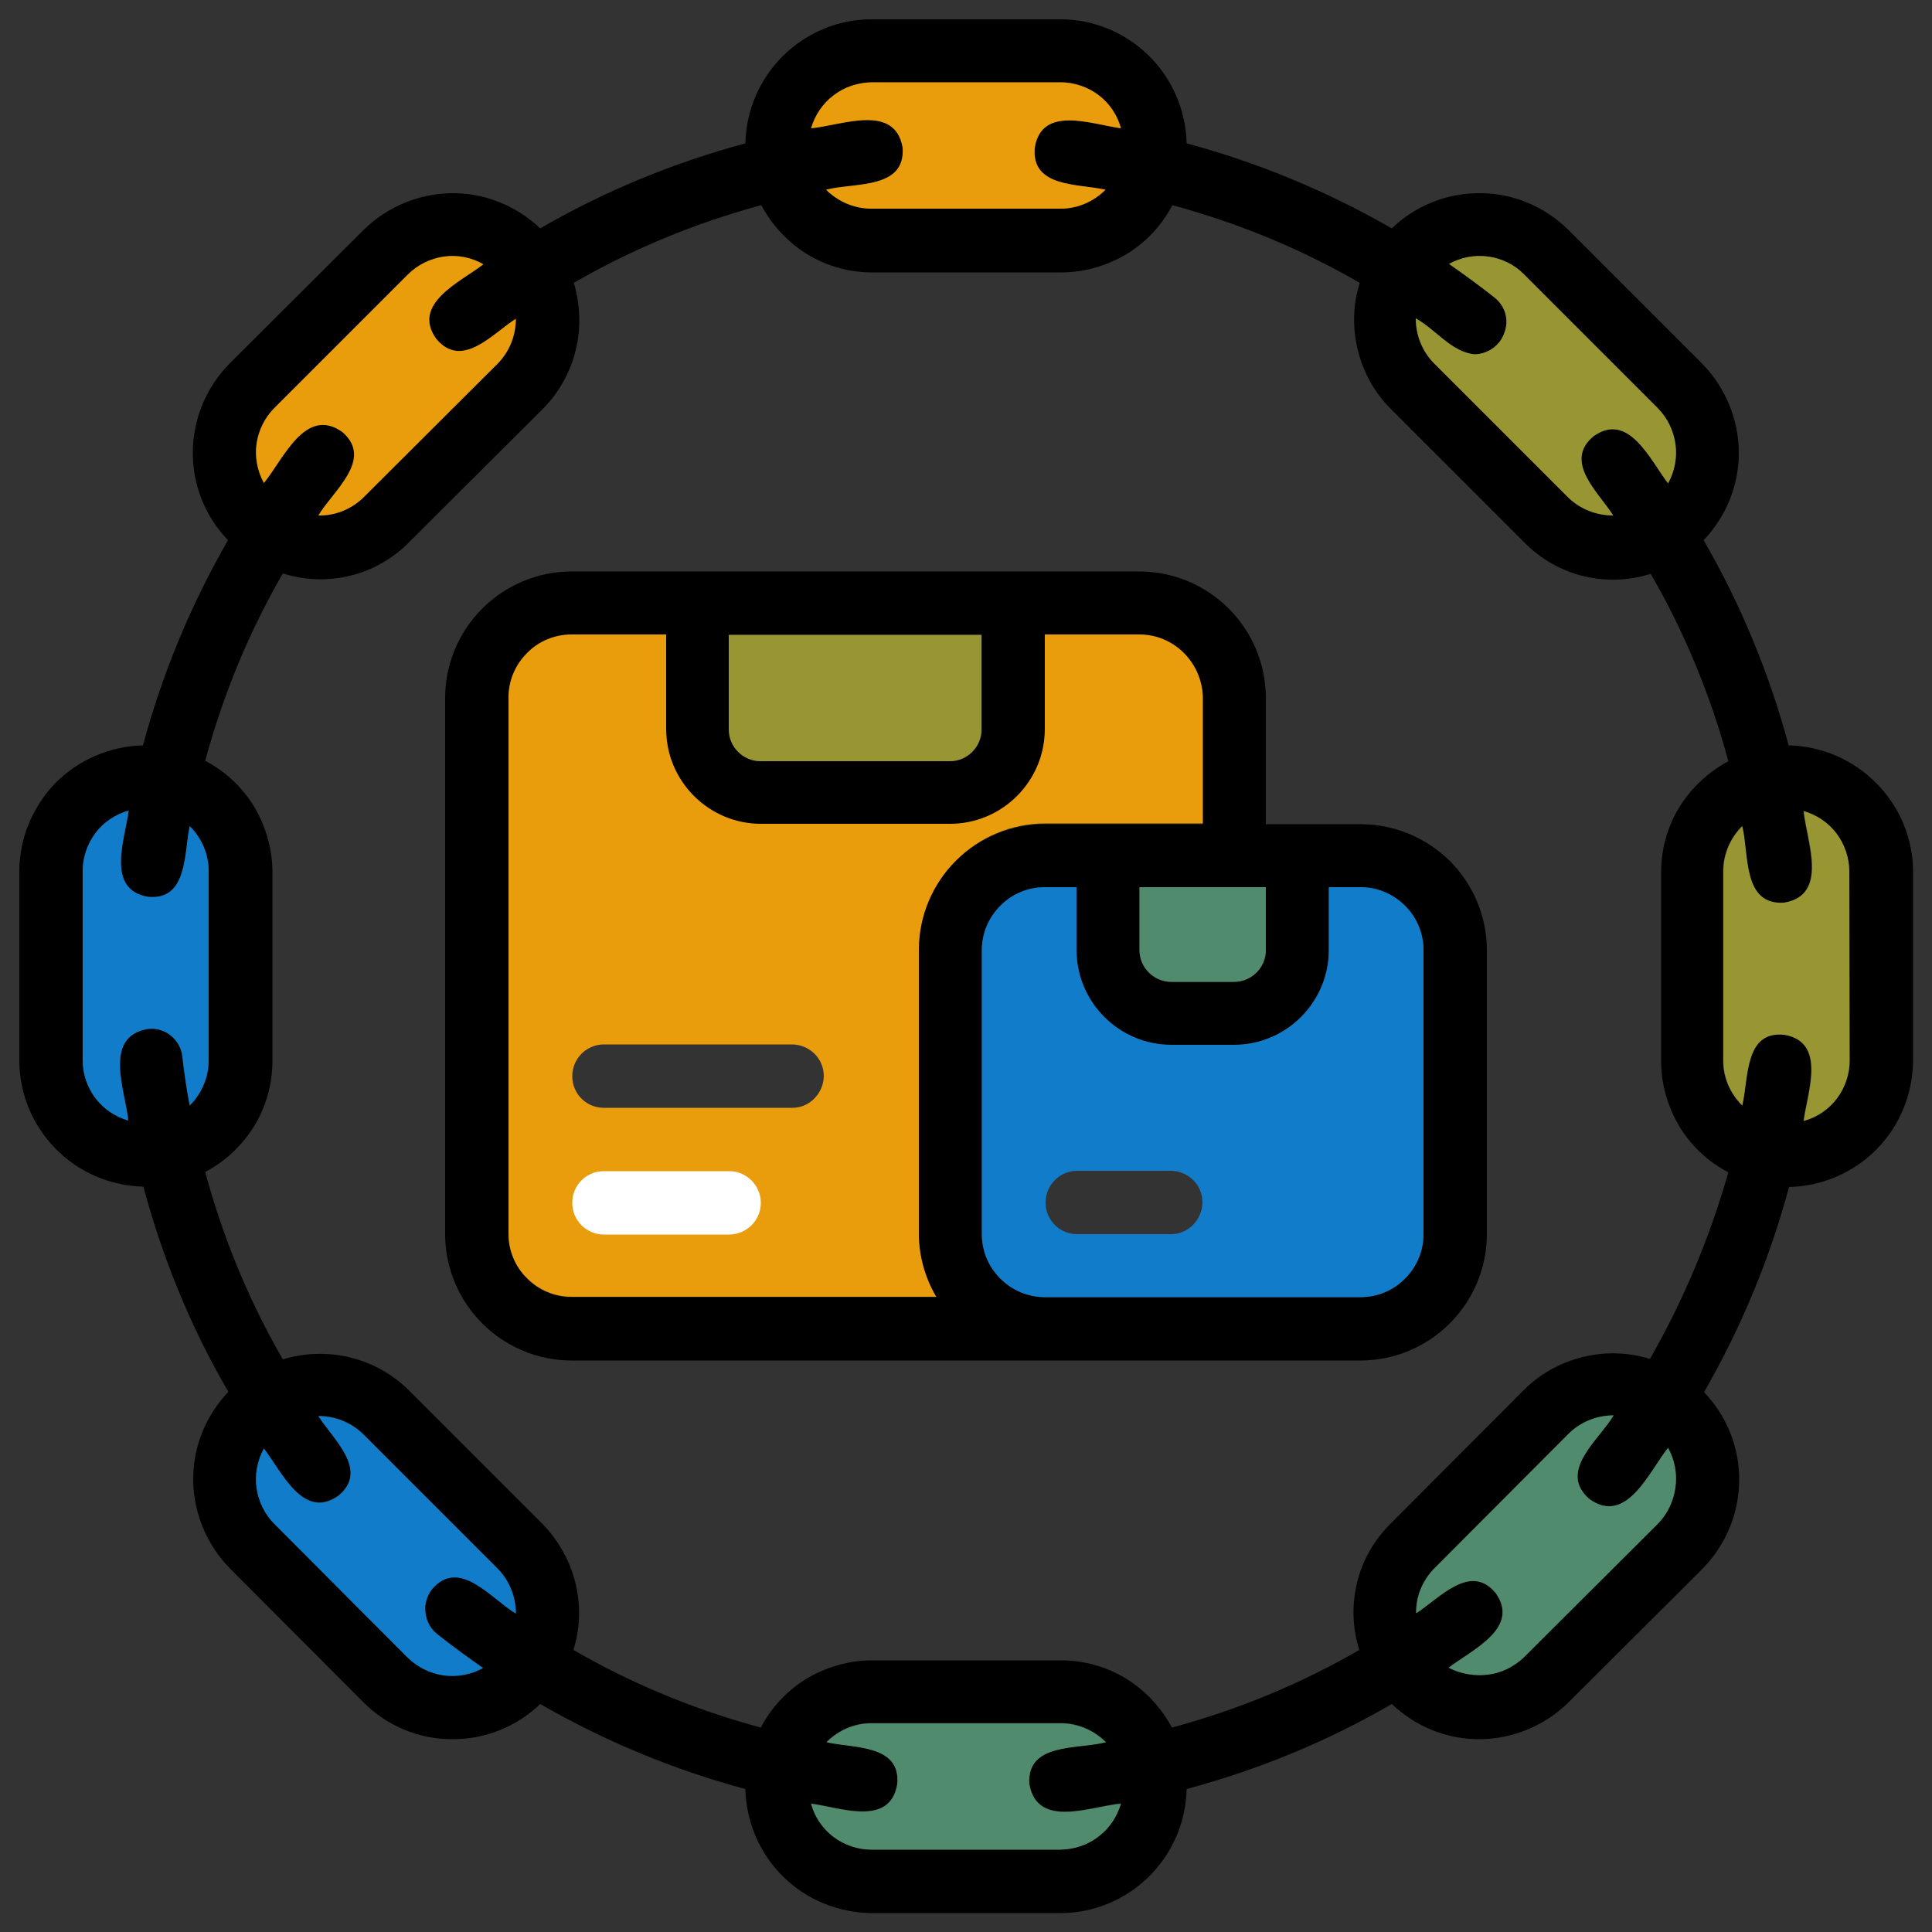 <?xml version="1.0" encoding="utf-8"?>
<!-- Generator: Adobe Illustrator 26.3.1, SVG Export Plug-In . SVG Version: 6.00 Build 0)  -->
<svg version="1.1" id="Layer_1" xmlns="http://www.w3.org/2000/svg" xmlns:xlink="http://www.w3.org/1999/xlink" x="0px" y="0px"
	 viewBox="0 0 500 500" style="enable-background:new 0 0 500 500;" xml:space="preserve">
<rect x="0" y="0" width="500" height="500" fill="#333333" stroke="none"/>
<style type="text/css">
	.st0{fill:#EA9D0C;}
	.st1{fill:#989533;}
	.st2{fill:#518B6D;}
	.st3{fill:#117CC9;}
	.st4{clip-path:url(#SVGID_00000021110131521499174500000014267379834080378534_);}
	.st5{clip-path:url(#SVGID_00000010999779077480604830000004976330346058145691_);}
	.st6{clip-path:url(#SVGID_00000114050236268194046440000015878910969717528247_);}
	.st7{clip-path:url(#SVGID_00000129924117324620509100000017838591394556910221_);}
	.st8{clip-path:url(#SVGID_00000107575885330655074360000009001180101809025163_);}
	.st9{clip-path:url(#SVGID_00000072266842955287542540000005830983236320840611_);}
	.st10{clip-path:url(#SVGID_00000034063150514934653330000004829324165576673440_);}
	.st11{clip-path:url(#SVGID_00000147207889155080951530000017354412654666706832_);}
	.st12{clip-path:url(#SVGID_00000123426269046033729090000008394477027368518300_);}
	.st13{clip-path:url(#SVGID_00000091722017601265482360000001480147688994182300_);}
	.st14{clip-path:url(#SVGID_00000172419884656034345630000011626554358711026588_);}
	.st15{clip-path:url(#SVGID_00000115491168462380270040000017409895745367623062_);}
	.st16{clip-path:url(#SVGID_00000165225468198010661580000015664461083243355536_);}
	.st17{clip-path:url(#SVGID_00000006678142174932982790000001946793941539148457_);}
	.st18{clip-path:url(#SVGID_00000072258076932697145060000003968224451474527403_);}
	.st19{clip-path:url(#SVGID_00000022537987245455621840000001824505024668482728_);}
	.st20{clip-path:url(#SVGID_00000147926722050213073050000017761152671989081472_);}
	.st21{clip-path:url(#SVGID_00000097491749863434621870000012667546205873619347_);}
	.st22{clip-path:url(#SVGID_00000155839859105495374410000005712007369220662195_);}
	.st23{clip-path:url(#SVGID_00000115501482892277750480000002178449315061093267_);}
	.st24{clip-path:url(#SVGID_00000104688061117866407320000009984313273154884750_);}
	.st25{clip-path:url(#SVGID_00000026126338218535059840000016867923512839010743_);}
	.st26{clip-path:url(#SVGID_00000129189067129833309270000018005299393918365348_);}
	.st27{clip-path:url(#SVGID_00000159456158024155501680000002176757008595279019_);}
	.st28{clip-path:url(#SVGID_00000059998707807513201580000014115180039297640614_);}
	.st29{clip-path:url(#SVGID_00000166666083186761805860000017660236014942355619_);}
	.st30{clip-path:url(#SVGID_00000065041489203397645000000005930277355781982361_);}
	.st31{clip-path:url(#SVGID_00000040576483753640505800000004224037395697237424_);}
	.st32{clip-path:url(#SVGID_00000054243894493087003460000007989166881397503887_);}
	.st33{clip-path:url(#SVGID_00000069398566456582683620000013276697265137707159_);}
	.st34{clip-path:url(#SVGID_00000030469369816947036600000016891352690605782936_);}
	.st35{clip-path:url(#SVGID_00000127034860133564143790000001007664980889802917_);}
	.st36{clip-path:url(#SVGID_00000091010626121245425790000000132527474524229015_);}
	.st37{clip-path:url(#SVGID_00000116941225396353268910000014877674367667675040_);}
	.st38{clip-path:url(#SVGID_00000172425456829992237950000006149829595267616649_);}
	.st39{clip-path:url(#SVGID_00000030481824528638008410000009460879350313496475_);}
	.st40{clip-path:url(#SVGID_00000166636927001584965830000004401024553106707073_);}
	.st41{clip-path:url(#SVGID_00000103963506550519665100000006200751110311065222_);}
	.st42{clip-path:url(#SVGID_00000073703212405385497420000015999106035455762338_);}
	.st43{clip-path:url(#SVGID_00000096752095970213915560000010780461147010472601_);}
	.st44{clip-path:url(#SVGID_00000004504838305730221640000018020394144251046793_);}
	.st45{clip-path:url(#SVGID_00000113339427649451706110000012736327209800628148_);}
	.st46{clip-path:url(#SVGID_00000018918784229732022630000001092299151702088088_);}
	.st47{clip-path:url(#SVGID_00000158018587577878086460000006604534695708499886_);}
	.st48{clip-path:url(#SVGID_00000042732537936589615270000015868101889844650675_);}
	.st49{clip-path:url(#SVGID_00000066510814794986149790000008324214216796033462_);}
	.st50{clip-path:url(#SVGID_00000165931780387039619150000007177559046318192260_);}
	.st51{clip-path:url(#SVGID_00000119115199847801921090000010340292475044850088_);}
	.st52{clip-path:url(#SVGID_00000035505992525034418450000004607738534901493396_);}
	.st53{clip-path:url(#SVGID_00000132791941133734739720000001093547069573183403_);}
	.st54{fill:#FFFFFF;}
</style>
<g>
	<path d="M352.1,213.3h-24.5v-32.7c0-8.7-3.5-17-9.6-23.1c-6.1-6.1-14.4-9.6-23.1-9.6h-147c-8.7,0-17,3.5-23.1,9.6
		c-6.1,6.1-9.6,14.4-9.6,23.1v138.8c0,8.7,3.5,17,9.6,23.1c6.1,6.1,14.4,9.6,23.1,9.6h204.2c8.7,0,17-3.5,23.1-9.6
		c6.1-6.1,9.6-14.4,9.6-23.1v-73.5c0-8.7-3.5-17-9.6-23.1C369,216.7,360.7,213.3,352.1,213.3L352.1,213.3z M327.6,229.6v16.3
		c0,4.5-3.7,8.2-8.2,8.2h-16.3c-4.5,0-8.2-3.7-8.2-8.2v-16.3L327.6,229.6z M188.8,164.3h65.3v24.5c0,4.5-3.7,8.2-8.2,8.2h-49
		c-4.5,0-8.2-3.7-8.2-8.2V164.3z M242.3,335.7h-94.4c-4.3,0-8.5-1.7-11.5-4.8c-3.1-3.1-4.8-7.2-4.8-11.5V180.6
		c0-4.3,1.7-8.5,4.8-11.5c3.1-3.1,7.2-4.8,11.5-4.8h24.5v24.5c0,6.5,2.6,12.7,7.2,17.3c4.6,4.6,10.8,7.2,17.3,7.2h49
		c6.5,0,12.7-2.6,17.3-7.2c4.6-4.6,7.2-10.8,7.2-17.3v-24.5h24.5c4.3,0,8.5,1.7,11.5,4.8c3.1,3.1,4.8,7.2,4.8,11.5v32.7h-40.8
		c-8.7,0-17,3.5-23.1,9.6c-6.1,6.1-9.6,14.4-9.6,23.1v73.5C237.8,325.2,239.3,330.8,242.3,335.7L242.3,335.7z M368.4,319.4
		c0,4.3-1.7,8.5-4.8,11.5c-3.1,3.1-7.2,4.8-11.5,4.8h-81.7c-4.3,0-8.5-1.7-11.5-4.8c-3.1-3.1-4.8-7.2-4.8-11.5v-73.5
		c0-4.3,1.7-8.5,4.8-11.5s7.2-4.8,11.5-4.8h8.2v16.3c0,6.5,2.6,12.7,7.2,17.3c4.6,4.6,10.8,7.2,17.3,7.2h16.3
		c6.5,0,12.7-2.6,17.3-7.2c4.6-4.6,7.2-10.8,7.2-17.3v-16.3h8.2c4.3,0,8.5,1.7,11.5,4.8c3.1,3.1,4.8,7.2,4.8,11.5L368.4,319.4z"/>
	<path class="st2" d="M327.6,229.6v16.3c0,4.5-3.7,8.2-8.2,8.2h-16.3c-4.5,0-8.2-3.7-8.2-8.2v-16.3L327.6,229.6z"/>
	<path class="st1" d="M188.7,164.3h65.3v24.5c0,4.5-3.7,8.2-8.2,8.2h-49c-4.5,0-8.2-3.7-8.2-8.2V164.3z"/>
	<path class="st3" d="M363.6,234.4c-3.1-3.1-7.2-4.8-11.5-4.8h-8.2v16.3c0,6.5-2.6,12.7-7.2,17.3c-4.6,4.6-10.8,7.2-17.3,7.2h-16.3
		c-6.5,0-12.7-2.6-17.3-7.2c-4.6-4.6-7.2-10.8-7.2-17.3v-16.3h-8.2c-4.3,0-8.5,1.7-11.5,4.8c-3.1,3.1-4.8,7.2-4.8,11.5v73.5
		c0,4.3,1.7,8.5,4.8,11.5c3.1,3.1,7.2,4.8,11.5,4.8h81.7c4.3,0,8.5-1.7,11.5-4.8c3.1-3.1,4.8-7.2,4.8-11.5l0-73.5
		C368.4,241.6,366.7,237.4,363.6,234.4z M303.1,319.4h-24.5c-4.5-0.1-8-3.7-8-8.2c0-4.5,3.6-8.1,8-8.2h24.5c4.5,0.1,8.1,3.7,8.1,8.2
		C311.1,315.7,307.5,319.4,303.1,319.4z"/>
	<g>
		<polygon class="st0" points="242.3,335.7 242.3,335.7 242.3,335.7 		"/>
		<path class="st0" d="M306.4,169c-3.1-3.1-7.2-4.8-11.5-4.8h-24.5v24.5c0,6.5-2.6,12.7-7.2,17.3c-4.6,4.6-10.8,7.2-17.3,7.2h-49
			c-6.5,0-12.7-2.6-17.3-7.2c-4.6-4.6-7.2-10.8-7.2-17.3v-24.5h-24.5c-4.3,0-8.5,1.7-11.5,4.8c-3.1,3.1-4.8,7.2-4.8,11.5v138.8
			c0,4.3,1.7,8.5,4.8,11.5c3.1,3.1,7.2,4.8,11.5,4.8h94.4c-2.9-4.9-4.5-10.6-4.5-16.3v-73.5c0-8.7,3.5-17,9.6-23.1
			c6.1-6.1,14.4-9.6,23.1-9.6h40.8v-32.7C311.2,176.3,309.5,172.1,306.4,169z M205.1,286.7h-49c-4.5-0.1-8-3.7-8-8.2
			c0-4.5,3.6-8.1,8-8.2h49c4.5,0.1,8.1,3.7,8.1,8.2C213.1,283,209.5,286.7,205.1,286.7z"/>
	</g>
	<path class="st54" d="M188.8,303.1h-32.7c-4.5,0.1-8,3.7-8,8.2s3.6,8.1,8,8.2h32.7c4.5-0.1,8.1-3.7,8.1-8.2
		S193.2,303.1,188.8,303.1z"/>
	<g>
		<path d="M462.9,192.9c-5-18.6-12.4-36.5-22-53.1c5.9-6.2,9.2-14.4,9.1-22.9c-0.1-8.5-3.5-16.7-9.5-22.8l-34.6-34.6
			c-6.1-6-14.2-9.5-22.8-9.5c-8.5-0.1-16.8,3.2-22.9,9.1c-16.7-9.6-34.5-17-53.1-22c-0.2-8.5-3.7-16.7-9.8-22.7
			C291.2,8.4,283,5,274.5,5h-49c-8.5,0-16.7,3.4-22.8,9.4c-6.1,6-9.6,14.1-9.8,22.7c-18.6,5-36.5,12.4-53.1,22
			c-6.2-5.9-14.4-9.2-22.9-9.1c-8.5,0.1-16.7,3.5-22.8,9.5L59.4,94.1c-6,6.1-9.4,14.2-9.5,22.8c-0.1,8.5,3.2,16.8,9.1,22.9
			c-9.6,16.7-17,34.5-22,53.1c-8.5,0.2-16.7,3.7-22.7,9.8C8.4,208.8,5,217,5,225.5v49c0,8.5,3.4,16.7,9.4,22.8
			c6,6.1,14.1,9.6,22.7,9.8c5,18.6,12.3,36.5,22,53.1c-5.9,6.2-9.2,14.4-9.1,22.9c0.1,8.5,3.5,16.7,9.5,22.8l34.6,34.7
			c6,6,14.2,9.5,22.8,9.5c8.5,0.1,16.8-3.2,22.9-9.1c16.7,9.6,34.5,17,53.1,22c0.2,8.5,3.7,16.7,9.8,22.7c6.1,6,14.3,9.3,22.8,9.4
			h49c8.5,0,16.7-3.4,22.8-9.4c6.1-6,9.6-14.1,9.8-22.7c18.6-5,36.4-12.3,53.1-22c6.2,5.9,14.4,9.2,22.9,9.1
			c8.5-0.1,16.7-3.5,22.8-9.5l34.7-34.6c6-6.1,9.4-14.2,9.5-22.8c0.1-8.5-3.2-16.8-9.1-22.9c9.6-16.7,17-34.5,22-53.1
			c8.5-0.2,16.7-3.7,22.7-9.8c6-6.1,9.3-14.3,9.4-22.8v-49c0-8.5-3.4-16.7-9.4-22.8C479.6,196.6,471.5,193.1,462.9,192.9
			L462.9,192.9z M386.9,77.1c-3.9-3.1-7.9-6-11.9-8.8c3.1-1.7,6.6-2.4,10.2-1.9c3.5,0.5,6.8,2.1,9.2,4.6l34.6,34.6v0
			c2.5,2.5,4.1,5.8,4.6,9.3c0.5,3.5-0.2,7.1-1.9,10.2c-4.6-6-10.2-18.7-19.3-12.2c-7.9,6.6,1.3,14.5,5.1,20.5h0
			c-4.3,0-8.5-1.6-11.6-4.6l-34.7-34.7v0c-3.1-3.1-4.8-7.3-4.8-11.7c5.1,2.8,9.3,8.8,15.3,9.3v0c3.4-0.1,6.5-2.3,7.6-5.5
			C390.6,82.9,389.6,79.3,386.9,77.1L386.9,77.1z M225.5,21.3h49c3.5,0,7,1.2,9.8,3.3c2.8,2.1,4.9,5.2,5.8,8.6
			c-7.5-1-20.5-6.1-22.3,5c-1,10.4,11.3,9.3,18.3,10.9c-3.1,3.1-7.2,4.9-11.6,4.9h-49c-4.4,0-8.6-1.8-11.7-4.9
			c7.2-1.9,20.6,0,19.8-10.9c-2-11.6-15.9-5.7-23.7-5c1-3.4,3-6.4,5.8-8.5C218.5,22.5,222,21.4,225.5,21.3L225.5,21.3z M71,105.6
			L105.6,71h0c2.5-2.5,5.8-4.1,9.3-4.6c3.5-0.5,7.1,0.2,10.2,2c-6,4.6-18.7,10.2-12.2,19.3c6.7,8,14.6-1.4,20.6-5.2
			c0,4.4-1.7,8.6-4.8,11.7l-34.7,34.6h0c-3.1,3-7.3,4.7-11.6,4.6c3.8-6.4,14.4-14.5,6.2-21.6C79,105,73.3,118.9,68.3,125
			c-1.7-3.1-2.4-6.7-1.9-10.2C66.9,111.4,68.5,108.1,71,105.6L71,105.6z M47.2,273.5c-0.2-2.2-1.3-4.1-3-5.5c-1.7-1.4-3.9-2-6-1.7
			c-11.6,2-5.8,15.9-5,23.7c-3.4-1-6.4-3-8.5-5.8s-3.3-6.2-3.3-9.8v-49c0-3.5,1.2-7,3.3-9.8c2.1-2.8,5.2-4.9,8.6-5.8
			c-1,7.5-6,20.4,5,22.3c10.3,1,9.3-11.3,10.8-18.3h0c3.1,3.1,4.9,7.3,4.9,11.6v49c0,4.4-1.8,8.6-4.9,11.7
			C48.3,282,47.7,277.8,47.2,273.5L47.2,273.5z M113.1,422.8c3.9,3.1,7.9,6,11.9,8.8h0c-3.1,1.7-6.7,2.4-10.2,1.9
			c-3.5-0.5-6.7-2.1-9.3-4.6L71,394.3c-2.5-2.5-4.1-5.8-4.6-9.3c-0.5-3.5,0.2-7.1,1.9-10.2c4.6,6,10.2,18.7,19.3,12.2
			c8-6.6-1.4-14.6-5.2-20.6l0,0c4.4,0,8.6,1.7,11.7,4.8l34.6,34.6c3.1,3.1,4.8,7.3,4.8,11.7c-6.4-3.8-14.6-14.6-21.7-6.3
			c-1.3,1.7-2,3.9-1.7,6C110.3,419.5,111.4,421.5,113.1,422.8L113.1,422.8z M274.5,478.6h-49c-3.5,0-7-1.2-9.8-3.3
			c-2.8-2.1-4.9-5.2-5.8-8.6c7.5,1,20.4,6.1,22.3-5c1-10.4-11.3-9.3-18.3-10.9v0c3.1-3.1,7.2-4.9,11.6-4.9h49
			c4.4,0,8.6,1.8,11.7,4.9c-7.2,1.9-20.6,0-19.8,10.9c2.1,11.6,15.9,5.7,23.7,5c-1,3.4-3,6.4-5.8,8.5
			C281.4,477.5,278,478.6,274.5,478.6L274.5,478.6z M429,394.4L394.3,429c-2.6,2.4-5.8,4-9.3,4.4s-7-0.2-10.1-1.8
			c6-4.6,18.6-10.2,12.2-19.3c-6.6-8-14.6,1.4-20.6,5.2c-0.1-4.4,1.7-8.6,4.8-11.7l34.6-34.7c3.1-3.1,7.3-4.8,11.7-4.8
			c-3.8,6.4-14.6,14.5-6.2,21.7c9.6,6.8,15.4-7.2,20.3-13.3c1.7,3.1,2.4,6.7,1.9,10.2C433.1,388.6,431.5,391.9,429,394.4L429,394.4z
			 M427,351.7c-5.7-1.8-11.7-1.9-17.4-0.5c-5.7,1.4-11,4.3-15.2,8.5l-34.6,34.7c-4.2,4.2-7.2,9.4-8.6,15.2
			c-1.4,5.8-1.2,11.8,0.6,17.4c-15.2,8.8-31.5,15.5-48.5,20.1c-2.8-5.2-6.9-9.6-11.9-12.7c-5.1-3.1-10.9-4.7-16.8-4.7h-49
			c-5.9,0-11.7,1.7-16.8,4.7c-5.1,3.1-9.2,7.5-11.9,12.7c-17-4.6-33.3-11.3-48.5-20.1c1.8-5.7,1.9-11.7,0.5-17.4
			c-1.4-5.7-4.4-11-8.5-15.2l-34.6-34.6c-4.2-4.2-9.5-7.1-15.2-8.5c-5.8-1.4-11.8-1.2-17.4,0.5c-8.8-15.2-15.5-31.5-20.1-48.5
			c5.2-2.7,9.6-6.9,12.7-11.9c3.1-5.1,4.7-10.9,4.7-16.8v-49c0-5.9-1.7-11.7-4.7-16.8c-3.1-5.1-7.5-9.2-12.7-11.9
			c4.6-17,11.3-33.3,20.1-48.5c5.7,1.8,11.7,2,17.4,0.6c5.8-1.4,11-4.4,15.2-8.6l34.7-34.6c4.2-4.2,7.1-9.5,8.5-15.2
			c1.4-5.7,1.2-11.8-0.5-17.4c15.2-8.8,31.5-15.5,48.5-20.1c2.8,5.2,6.9,9.6,11.9,12.7c5.1,3.1,10.9,4.7,16.8,4.7h49
			c5.9,0,11.7-1.7,16.8-4.7c5.1-3.1,9.2-7.5,11.9-12.7c17,4.6,33.3,11.3,48.5,20.1c-1.8,5.6-1.9,11.7-0.5,17.4
			c1.4,5.7,4.3,11,8.5,15.2l34.7,34.7c4.2,4.2,9.4,7.2,15.2,8.6c5.8,1.4,11.8,1.2,17.4-0.6c8.8,15.2,15.5,31.5,20.1,48.5
			c-5.2,2.8-9.6,6.9-12.7,11.9c-3.1,5.1-4.7,10.9-4.7,16.8v49c0,5.9,1.7,11.7,4.7,16.8c3.1,5.1,7.5,9.2,12.7,11.9
			C442.5,320.2,435.7,336.5,427,351.7L427,351.7z M478.6,274.5c0,3.5-1.2,7-3.3,9.8c-2.1,2.8-5.2,4.9-8.6,5.8c1-7.5,6-20.4-5-22.3
			c-10.4-1.1-9.2,11.3-10.9,18.3h0c-3.1-3.1-4.9-7.2-4.9-11.6v-49c0-4.4,1.8-8.6,4.9-11.7c1.8,7.2,0,20.6,10.9,19.8
			c11.6-2,5.8-15.9,5-23.7c3.4,1,6.4,3,8.5,5.8c2.1,2.8,3.3,6.3,3.3,9.8L478.6,274.5z"/>
		<g>
			<path class="st1" d="M386.9,77.1c-3.9-3.1-7.9-6-11.9-8.8c3.1-1.7,6.6-2.4,10.2-1.9c3.5,0.5,6.8,2.1,9.2,4.6l34.6,34.6v0
				c2.5,2.5,4.1,5.8,4.6,9.3c0.5,3.5-0.2,7.1-1.9,10.2c-4.6-6-10.2-18.7-19.3-12.2c-7.9,6.6,1.3,14.5,5.1,20.5h0
				c-4.3,0-8.5-1.6-11.6-4.6l-34.7-34.7v0c-3.1-3.1-4.8-7.3-4.8-11.7c5.1,2.8,9.3,8.8,15.3,9.3v0c3.4-0.1,6.5-2.3,7.6-5.5
				C390.6,82.9,389.6,79.3,386.9,77.1L386.9,77.1z"/>
			<path class="st0" d="M225.5,21.3h49c3.5,0,7,1.2,9.8,3.3c2.8,2.1,4.9,5.2,5.8,8.6c-7.5-1-20.5-6.1-22.3,5
				c-1,10.4,11.3,9.3,18.3,10.9c-3.1,3.1-7.2,4.9-11.6,4.9h-49c-4.4,0-8.6-1.8-11.7-4.9c7.2-1.9,20.6,0,19.8-10.9
				c-2-11.6-15.9-5.7-23.7-5c1-3.4,3-6.4,5.8-8.5C218.5,22.5,222,21.4,225.5,21.3L225.5,21.3z"/>
			<path class="st0" d="M71,105.6L105.6,71h0c2.5-2.5,5.8-4.1,9.3-4.6c3.5-0.5,7.1,0.2,10.2,2c-6,4.6-18.7,10.2-12.2,19.3
				c6.7,8,14.6-1.4,20.6-5.2c0,4.4-1.7,8.6-4.8,11.7l-34.7,34.6h0c-3.1,3-7.3,4.7-11.6,4.6c3.8-6.4,14.4-14.5,6.2-21.6
				C79,105,73.3,118.9,68.3,125c-1.7-3.1-2.4-6.7-1.9-10.2C66.9,111.4,68.5,108.1,71,105.6L71,105.6z"/>
			<path class="st3" d="M47.2,273.5c-0.2-2.2-1.3-4.1-3-5.5c-1.7-1.4-3.9-2-6-1.7c-11.6,2-5.8,15.9-5,23.7c-3.4-1-6.4-3-8.5-5.8
				s-3.3-6.2-3.3-9.8v-49c0-3.5,1.2-7,3.3-9.8c2.1-2.8,5.2-4.9,8.6-5.8c-1,7.5-6,20.4,5,22.3c10.3,1,9.3-11.3,10.8-18.3h0
				c3.1,3.1,4.9,7.3,4.9,11.6v49c0,4.4-1.8,8.6-4.9,11.7C48.3,282,47.7,277.8,47.2,273.5L47.2,273.5z"/>
			<path class="st3" d="M113.1,422.9c3.9,3.1,7.9,6,11.9,8.8h0c-3.1,1.7-6.7,2.4-10.2,1.9c-3.5-0.5-6.7-2.1-9.3-4.6L71,394.4
				c-2.5-2.5-4.1-5.8-4.6-9.3c-0.5-3.5,0.2-7.1,1.9-10.2c4.6,6,10.2,18.7,19.3,12.2c8-6.6-1.4-14.6-5.2-20.6l0,0
				c4.4,0,8.6,1.7,11.7,4.8l34.6,34.6c3.1,3.1,4.8,7.3,4.8,11.7c-6.4-3.8-14.6-14.6-21.7-6.3c-1.3,1.7-2,3.9-1.7,6
				C110.3,419.5,111.4,421.5,113.1,422.9L113.1,422.9z"/>
			<path class="st2" d="M274.5,478.7h-49c-3.5,0-7-1.2-9.8-3.3c-2.8-2.1-4.9-5.2-5.8-8.6c7.5,1,20.4,6.1,22.3-5
				c1-10.4-11.3-9.3-18.3-10.9v0c3.1-3.1,7.2-4.9,11.6-4.9h49c4.4,0,8.6,1.8,11.7,4.9c-7.2,1.9-20.6,0-19.8,10.9
				c2.1,11.6,15.9,5.7,23.7,5c-1,3.4-3,6.4-5.8,8.5C281.5,477.5,278,478.6,274.5,478.7L274.5,478.7z"/>
			<path class="st2" d="M429,394.4L394.3,429c-2.6,2.4-5.8,4-9.3,4.4s-7-0.2-10.1-1.8c6-4.6,18.6-10.2,12.2-19.3
				c-6.6-8-14.6,1.4-20.6,5.2c-0.1-4.4,1.7-8.6,4.8-11.7l34.6-34.7c3.1-3.1,7.3-4.8,11.7-4.8c-3.8,6.4-14.6,14.5-6.2,21.7
				c9.6,6.8,15.4-7.2,20.3-13.3c1.7,3.1,2.4,6.7,1.9,10.2C433.1,388.6,431.5,391.9,429,394.4L429,394.4z"/>
			<path class="st1" d="M478.7,274.5c0,3.5-1.2,7-3.3,9.8c-2.1,2.8-5.2,4.9-8.6,5.8c1-7.5,6-20.4-5-22.3
				c-10.4-1.1-9.2,11.3-10.9,18.3h0c-3.1-3.1-4.9-7.2-4.9-11.6v-49c0-4.4,1.8-8.6,4.9-11.7c1.8,7.2,0,20.6,10.9,19.8
				c11.6-2,5.8-15.9,5-23.7c3.4,1,6.4,3,8.5,5.8c2.1,2.8,3.3,6.3,3.3,9.8L478.7,274.5z"/>
		</g>
	</g>
</g>
</svg>
